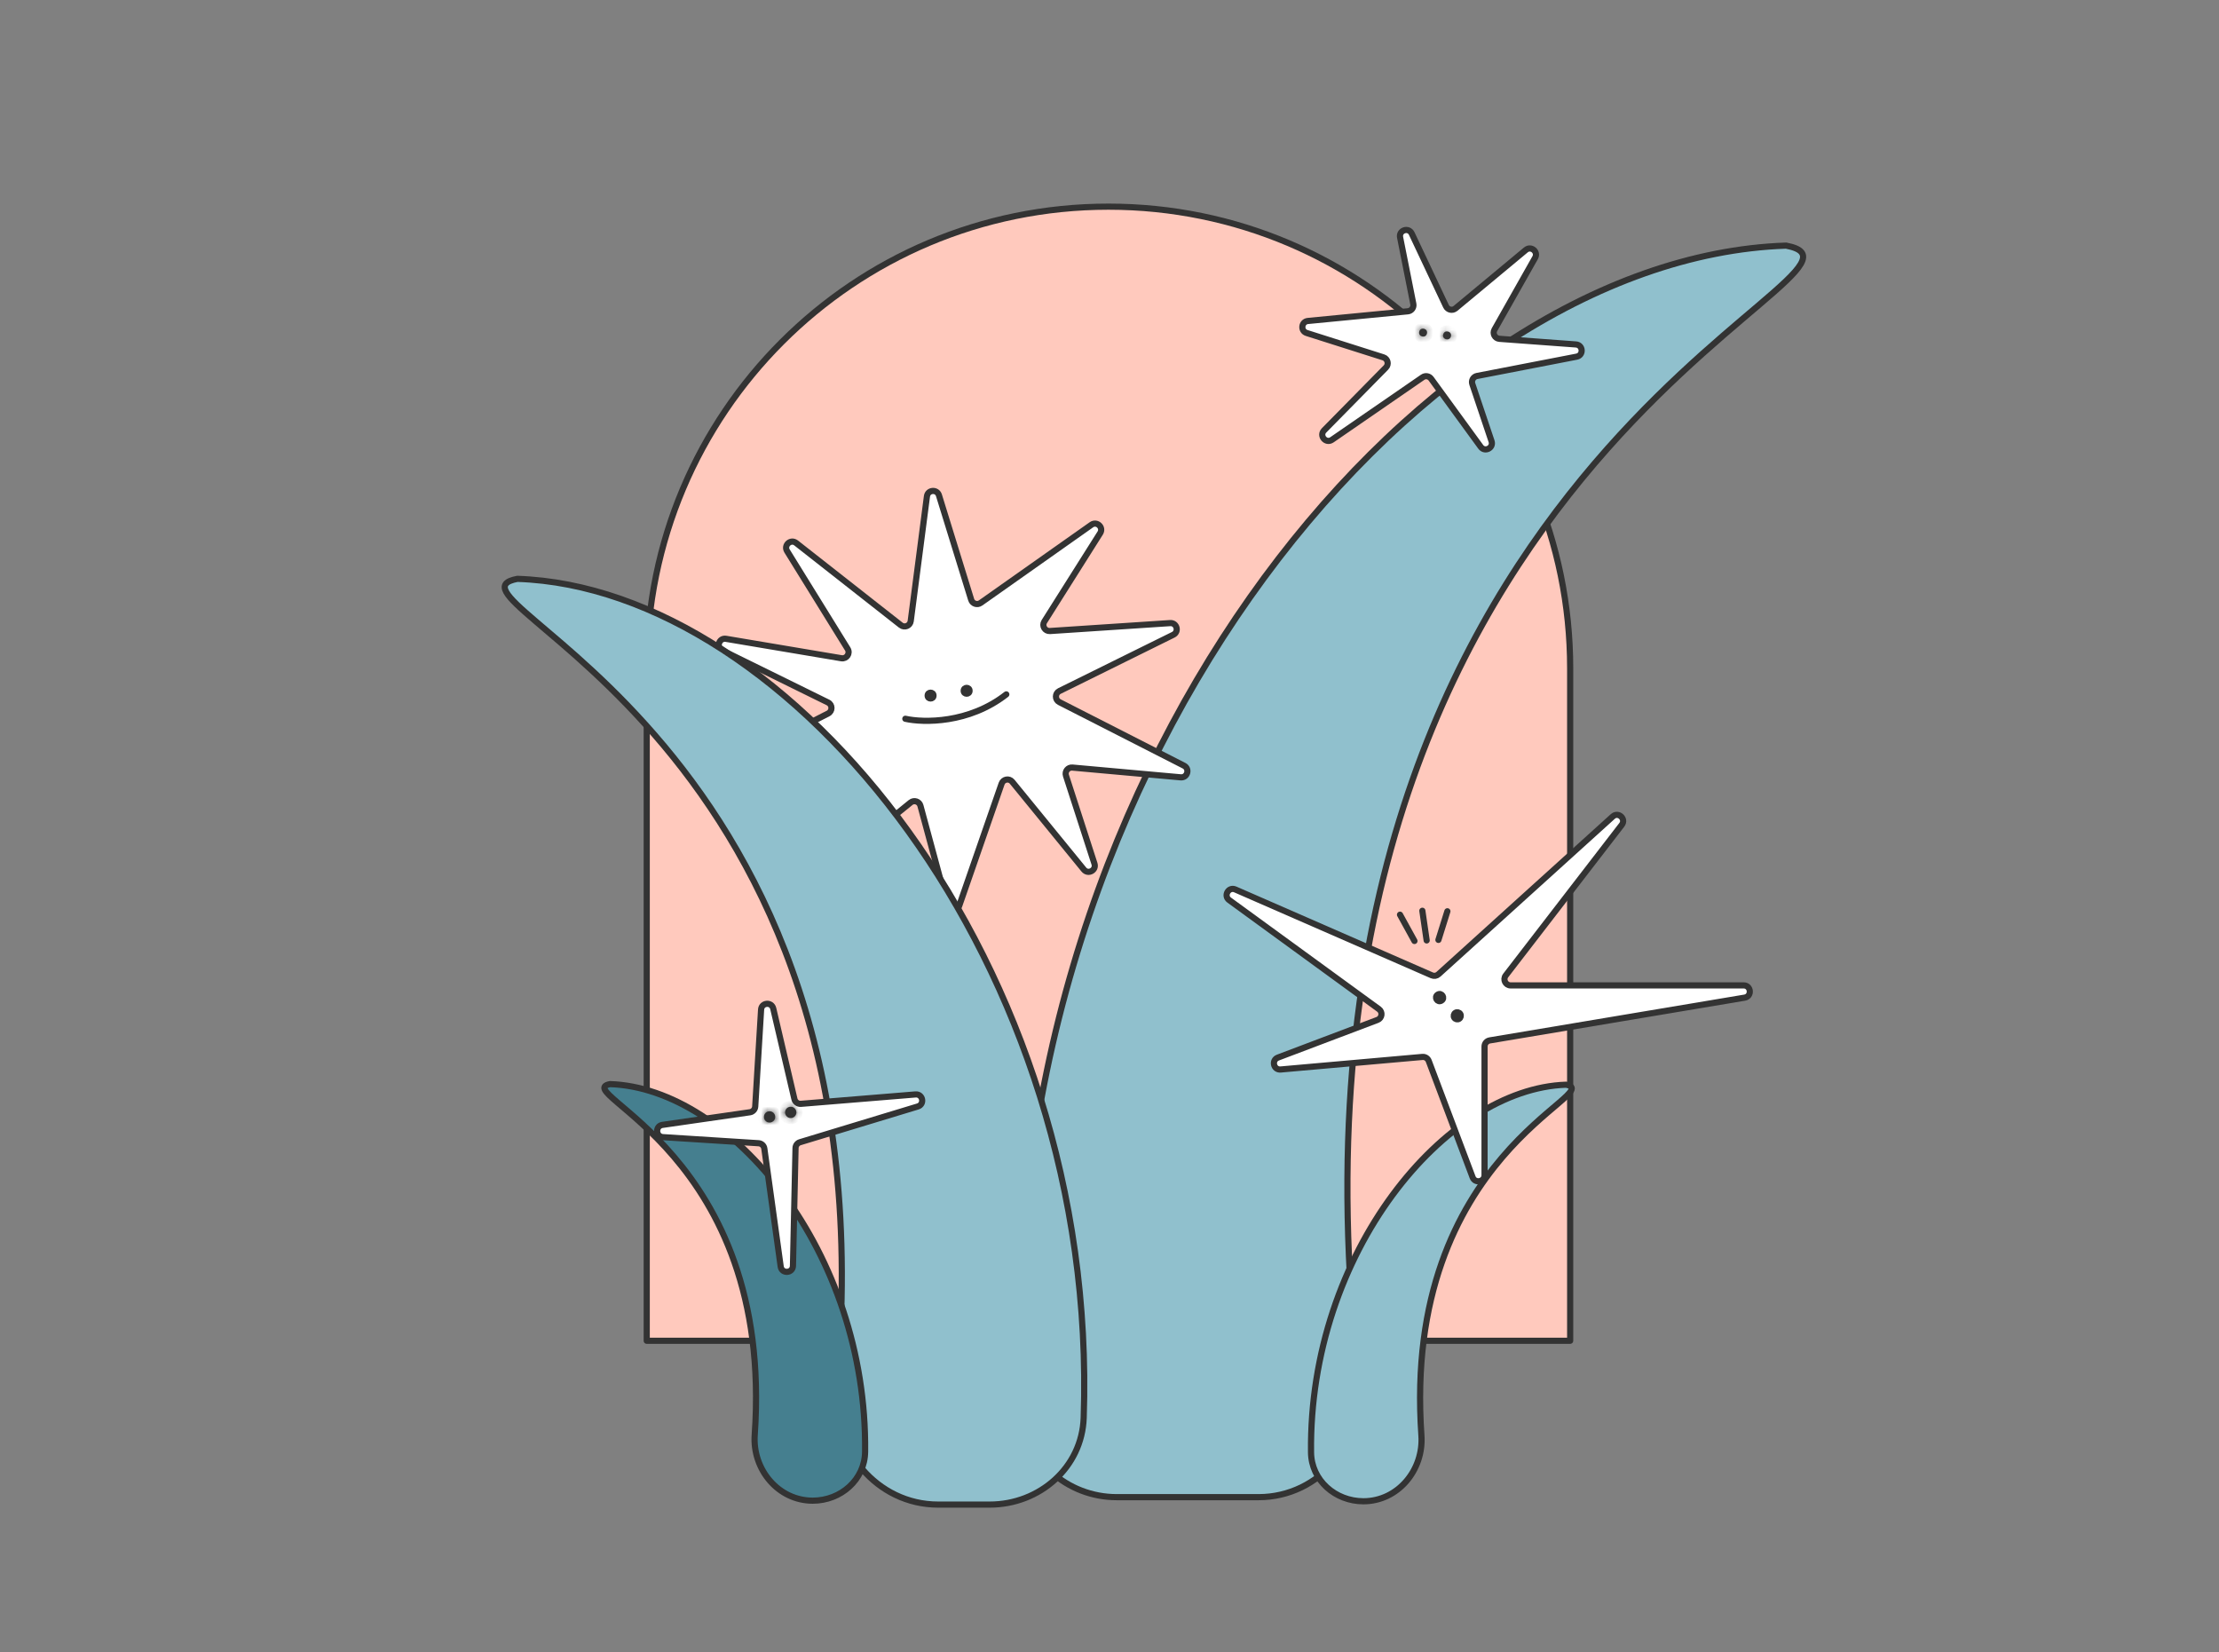 <svg width="360" height="268" viewBox="0 0 360 268" fill="none" xmlns="http://www.w3.org/2000/svg">
<rect x="0" y="0" width="360" height="268" fill="#808080" stroke="none"/>
<path d="M104.922 108.432C104.922 67.062 138.459 33.524 179.829 33.524C221.2 33.524 254.737 67.062 254.737 108.432V217.494H104.922V108.432Z" fill="#FFC9BD" stroke="#333333" stroke-linejoin="round"/>
<path d="M289.766 39.844C229.06 41.852 159.895 127.003 165.777 228.79C166.242 236.844 173.117 242.866 181.185 242.866L204.176 242.866C214.123 242.866 221.61 233.806 220.467 223.925C203.28 75.368 310.905 43.864 289.766 39.844Z" fill="#90C0CD" stroke="#333333" stroke-linejoin="round"/>
<path d="M150.383 80.511L147.751 100.75C147.651 101.519 146.752 101.887 146.142 101.408L129.161 88.079C128.281 87.389 127.105 88.442 127.693 89.392L137.522 105.266C137.974 105.997 137.354 106.921 136.505 106.778L117.783 103.627C116.647 103.436 116.142 105.002 117.176 105.511L134.335 113.954C135.074 114.318 135.081 115.368 134.348 115.742L116.845 124.67C115.909 125.147 116.249 126.561 117.3 126.561H137.124C137.854 126.561 138.338 127.316 138.033 127.979L132.432 140.15C131.99 141.111 133.148 142.011 133.97 141.344L147.729 130.187C148.291 129.731 149.136 130.004 149.325 130.702L153.703 146.882C153.96 147.832 155.29 147.879 155.613 146.949L162.498 127.121C162.755 126.382 163.723 126.21 164.218 126.817L175.835 141.054C176.534 141.911 177.901 141.167 177.561 140.114L172.936 125.817C172.715 125.134 173.263 124.448 173.977 124.513L191.546 126.096C192.642 126.195 193.07 124.709 192.09 124.209L171.856 113.889C171.123 113.515 171.13 112.466 171.867 112.102L190.348 102.97C191.328 102.485 190.93 101.003 189.839 101.076L170.336 102.364C169.52 102.417 168.988 101.523 169.424 100.832L178.49 86.477C179.074 85.552 177.962 84.495 177.068 85.126L159.092 97.806C158.537 98.198 157.761 97.934 157.56 97.284L152.33 80.345C152.013 79.319 150.521 79.446 150.383 80.511Z" fill="white" stroke="#333333" stroke-linejoin="round"/>
<circle cx="150.974" cy="112.837" r="0.5" fill="#333333" stroke="#333333" stroke-width="0.95" stroke-linejoin="round"/>
<circle cx="156.823" cy="112.057" r="0.5" fill="#333333" stroke="#333333" stroke-width="0.95" stroke-linejoin="round"/>
<path d="M146.877 116.597C149.807 117.257 157.185 117.388 163.258 112.642" stroke="#333333" stroke-linecap="round" stroke-linejoin="round"/>
<path d="M254.075 175.958C234.52 176.605 212.328 203.172 212.694 235.594C212.745 240.139 216.645 243.533 221.191 243.533C226.795 243.533 230.993 238.448 230.603 232.857C227.412 187.158 260.899 177.256 254.075 175.958Z" fill="#90C0CD" stroke="#333333" stroke-linejoin="round"/>
<path d="M83.932 93.899C128.105 95.36 178.333 156.336 175.813 229.994C175.537 238.057 168.639 244.071 160.572 244.071L152.204 244.071C142.257 244.071 134.787 235.028 135.706 225.124C145.513 119.474 68.533 96.827 83.932 93.899Z" fill="#90C0CD" stroke="#333333" stroke-linejoin="round"/>
<path d="M98.97 175.861C118.525 176.508 140.717 203.076 140.351 235.497C140.3 240.042 136.399 243.436 131.854 243.436C126.249 243.436 122.052 238.352 122.442 232.761C125.633 187.061 92.146 177.159 98.97 175.861Z" fill="#457F8F" stroke="#333333" stroke-linejoin="round"/>
<path d="M123.476 163.774L122.523 179.499C122.494 179.972 122.137 180.36 121.668 180.428L107.472 182.476C106.282 182.648 106.352 184.387 107.551 184.464L123.074 185.452C123.549 185.482 123.936 185.842 124.001 186.312L126.655 205.454C126.824 206.673 128.619 206.569 128.646 205.339L129.064 186.228C129.074 185.796 129.36 185.419 129.774 185.293L148.901 179.49C150.048 179.143 149.724 177.439 148.529 177.537L129.939 179.061C129.445 179.102 128.996 178.775 128.884 178.292L125.448 163.607C125.185 162.485 123.545 162.624 123.476 163.774Z" fill="white" stroke="#333333" stroke-linejoin="round"/>
<mask id="path-11-inside-1_7544_70420" fill="white">
<ellipse cx="124.852" cy="181.181" rx="0.916" ry="0.916"/>
</mask>
<ellipse cx="124.852" cy="181.181" rx="0.916" ry="0.916" fill="#333333"/>
<path d="M125.768 181.181H124.768C124.768 181.135 124.806 181.097 124.852 181.097V182.097V183.097C125.91 183.097 126.768 182.239 126.768 181.181H125.768ZM124.852 182.097V181.097C124.899 181.097 124.937 181.135 124.937 181.181H123.937H122.937C122.937 182.239 123.794 183.097 124.852 183.097V182.097ZM123.937 181.181H124.937C124.937 181.228 124.899 181.266 124.852 181.266V180.266V179.266C123.794 179.266 122.937 180.123 122.937 181.181H123.937ZM124.852 180.266V181.266C124.806 181.266 124.768 181.228 124.768 181.181H125.768H126.768C126.768 180.123 125.91 179.266 124.852 179.266V180.266Z" fill="#333333" mask="url(#path-11-inside-1_7544_70420)"/>
<mask id="path-13-inside-2_7544_70420" fill="white">
<ellipse cx="128.284" cy="180.449" rx="0.916" ry="0.916"/>
</mask>
<ellipse cx="128.284" cy="180.449" rx="0.916" ry="0.916" fill="#333333"/>
<path d="M129.199 180.449H128.199C128.199 180.402 128.237 180.364 128.284 180.364V181.364V182.364C129.342 182.364 130.199 181.507 130.199 180.449H129.199ZM128.284 181.364V180.364C128.33 180.364 128.368 180.402 128.368 180.449H127.368H126.368C126.368 181.507 127.226 182.364 128.284 182.364V181.364ZM127.368 180.449H128.368C128.368 180.495 128.33 180.533 128.284 180.533V179.533V178.533C127.226 178.533 126.368 179.391 126.368 180.449H127.368ZM128.284 179.533V180.533C128.237 180.533 128.199 180.495 128.199 180.449H129.199H130.199C130.199 179.391 129.342 178.533 128.284 178.533V179.533Z" fill="#333333" mask="url(#path-13-inside-2_7544_70420)"/>
<path d="M261.647 132.453L233.369 158.042C233.078 158.306 232.659 158.374 232.298 158.217L200.406 144.286C199.311 143.807 198.451 145.307 199.417 146.011L223.714 163.704C224.356 164.172 224.223 165.167 223.479 165.448L207.323 171.559C206.236 171.971 206.607 173.593 207.766 173.491L230.763 171.453C231.21 171.413 231.628 171.676 231.787 172.096L238.91 190.977C239.303 192.018 240.846 191.736 240.846 190.624V169.76C240.846 169.272 241.198 168.855 241.68 168.774L283.045 161.835C284.255 161.632 284.107 159.849 282.88 159.849H245.073C244.243 159.849 243.775 158.896 244.281 158.239L263.11 133.805C263.855 132.839 262.551 131.635 261.647 132.453Z" fill="white" stroke="#333333" stroke-linejoin="round"/>
<circle cx="233.554" cy="161.831" r="0.573" transform="rotate(57.858 233.554 161.831)" fill="#333333" stroke="#333333" stroke-linejoin="round"/>
<path d="M236.726 165.267C236.458 165.436 236.104 165.355 235.935 165.087C235.767 164.819 235.848 164.465 236.116 164.296C236.384 164.128 236.738 164.209 236.907 164.477C237.075 164.745 236.994 165.099 236.726 165.267Z" fill="#333333" stroke="#333333" stroke-linejoin="round"/>
<path d="M229.474 152.642L227.13 148.381" stroke="#333333" stroke-linecap="round" stroke-linejoin="round"/>
<path d="M231.455 152.554L230.755 147.741" stroke="#333333" stroke-linecap="round" stroke-linejoin="round"/>
<path d="M233.363 152.467L234.816 147.826" stroke="#333333" stroke-linecap="round" stroke-linejoin="round"/>
<path d="M227.145 38.506L229.292 49.308C229.407 49.888 228.996 50.441 228.407 50.498L212.192 52.066C211.109 52.17 210.948 53.685 211.985 54.014L224.434 57.968C225.145 58.193 225.367 59.09 224.844 59.622L214.815 69.813C213.965 70.677 215.097 72.026 216.095 71.338L230.803 61.203C231.249 60.895 231.859 60.999 232.178 61.437L240.225 72.483C240.899 73.408 242.346 72.66 241.982 71.576L238.861 62.291C238.668 61.718 239.024 61.106 239.618 60.991L255.792 57.856C256.938 57.634 256.839 55.963 255.675 55.877L243.255 54.962C242.524 54.908 242.097 54.111 242.458 53.472L249.053 41.806C249.6 40.839 248.398 39.835 247.543 40.545L236.139 50.023C235.636 50.441 234.874 50.272 234.595 49.681L229.031 37.884C228.527 36.817 226.915 37.349 227.145 38.506Z" fill="white" stroke="#333333" stroke-linecap="round" stroke-linejoin="round"/>
<mask id="path-22-inside-3_7544_70420" fill="white">
<ellipse cx="0.647" cy="0.647" rx="0.647" ry="0.647" transform="matrix(0.969 0.247 -0.247 0.969 230.408 53.168)"/>
</mask>
<ellipse cx="0.647" cy="0.647" rx="0.647" ry="0.647" transform="matrix(0.969 0.247 -0.247 0.969 230.408 53.168)" fill="#333333"/>
<path d="M231.502 54.114L230.533 53.867C230.581 53.678 230.774 53.564 230.963 53.612L230.716 54.581L230.469 55.55C231.35 55.775 232.247 55.242 232.471 54.361L231.502 54.114ZM230.716 54.581L230.963 53.612C231.152 53.66 231.266 53.853 231.218 54.042L230.249 53.795L229.279 53.548C229.055 54.429 229.587 55.326 230.469 55.55L230.716 54.581ZM230.249 53.795L231.218 54.042C231.169 54.231 230.977 54.345 230.788 54.297L231.035 53.328L231.282 52.359C230.401 52.134 229.504 52.667 229.279 53.548L230.249 53.795ZM231.035 53.328L230.788 54.297C230.599 54.249 230.485 54.056 230.533 53.867L231.502 54.114L232.471 54.361C232.696 53.48 232.163 52.583 231.282 52.359L231.035 53.328Z" fill="#333333" mask="url(#path-22-inside-3_7544_70420)"/>
<mask id="path-24-inside-4_7544_70420" fill="white">
<ellipse cx="0.647" cy="0.647" rx="0.647" ry="0.647" transform="matrix(0.969 0.247 -0.247 0.969 234.295 53.623)"/>
</mask>
<ellipse cx="0.647" cy="0.647" rx="0.647" ry="0.647" transform="matrix(0.969 0.247 -0.247 0.969 234.295 53.623)" fill="#333333"/>
<path d="M235.389 54.569L234.42 54.322C234.468 54.133 234.66 54.019 234.849 54.067L234.602 55.036L234.356 56.005C235.237 56.23 236.134 55.697 236.358 54.816L235.389 54.569ZM234.602 55.036L234.849 54.067C235.038 54.115 235.152 54.308 235.104 54.497L234.135 54.25L233.166 54.003C232.942 54.885 233.474 55.781 234.356 56.005L234.602 55.036ZM234.135 54.25L235.104 54.497C235.056 54.686 234.864 54.8 234.675 54.752L234.922 53.783L235.169 52.814C234.287 52.589 233.391 53.122 233.166 54.003L234.135 54.25ZM234.922 53.783L234.675 54.752C234.486 54.704 234.372 54.511 234.42 54.322L235.389 54.569L236.358 54.816C236.583 53.935 236.05 53.038 235.169 52.814L234.922 53.783Z" fill="#333333" mask="url(#path-24-inside-4_7544_70420)"/>
</svg>
